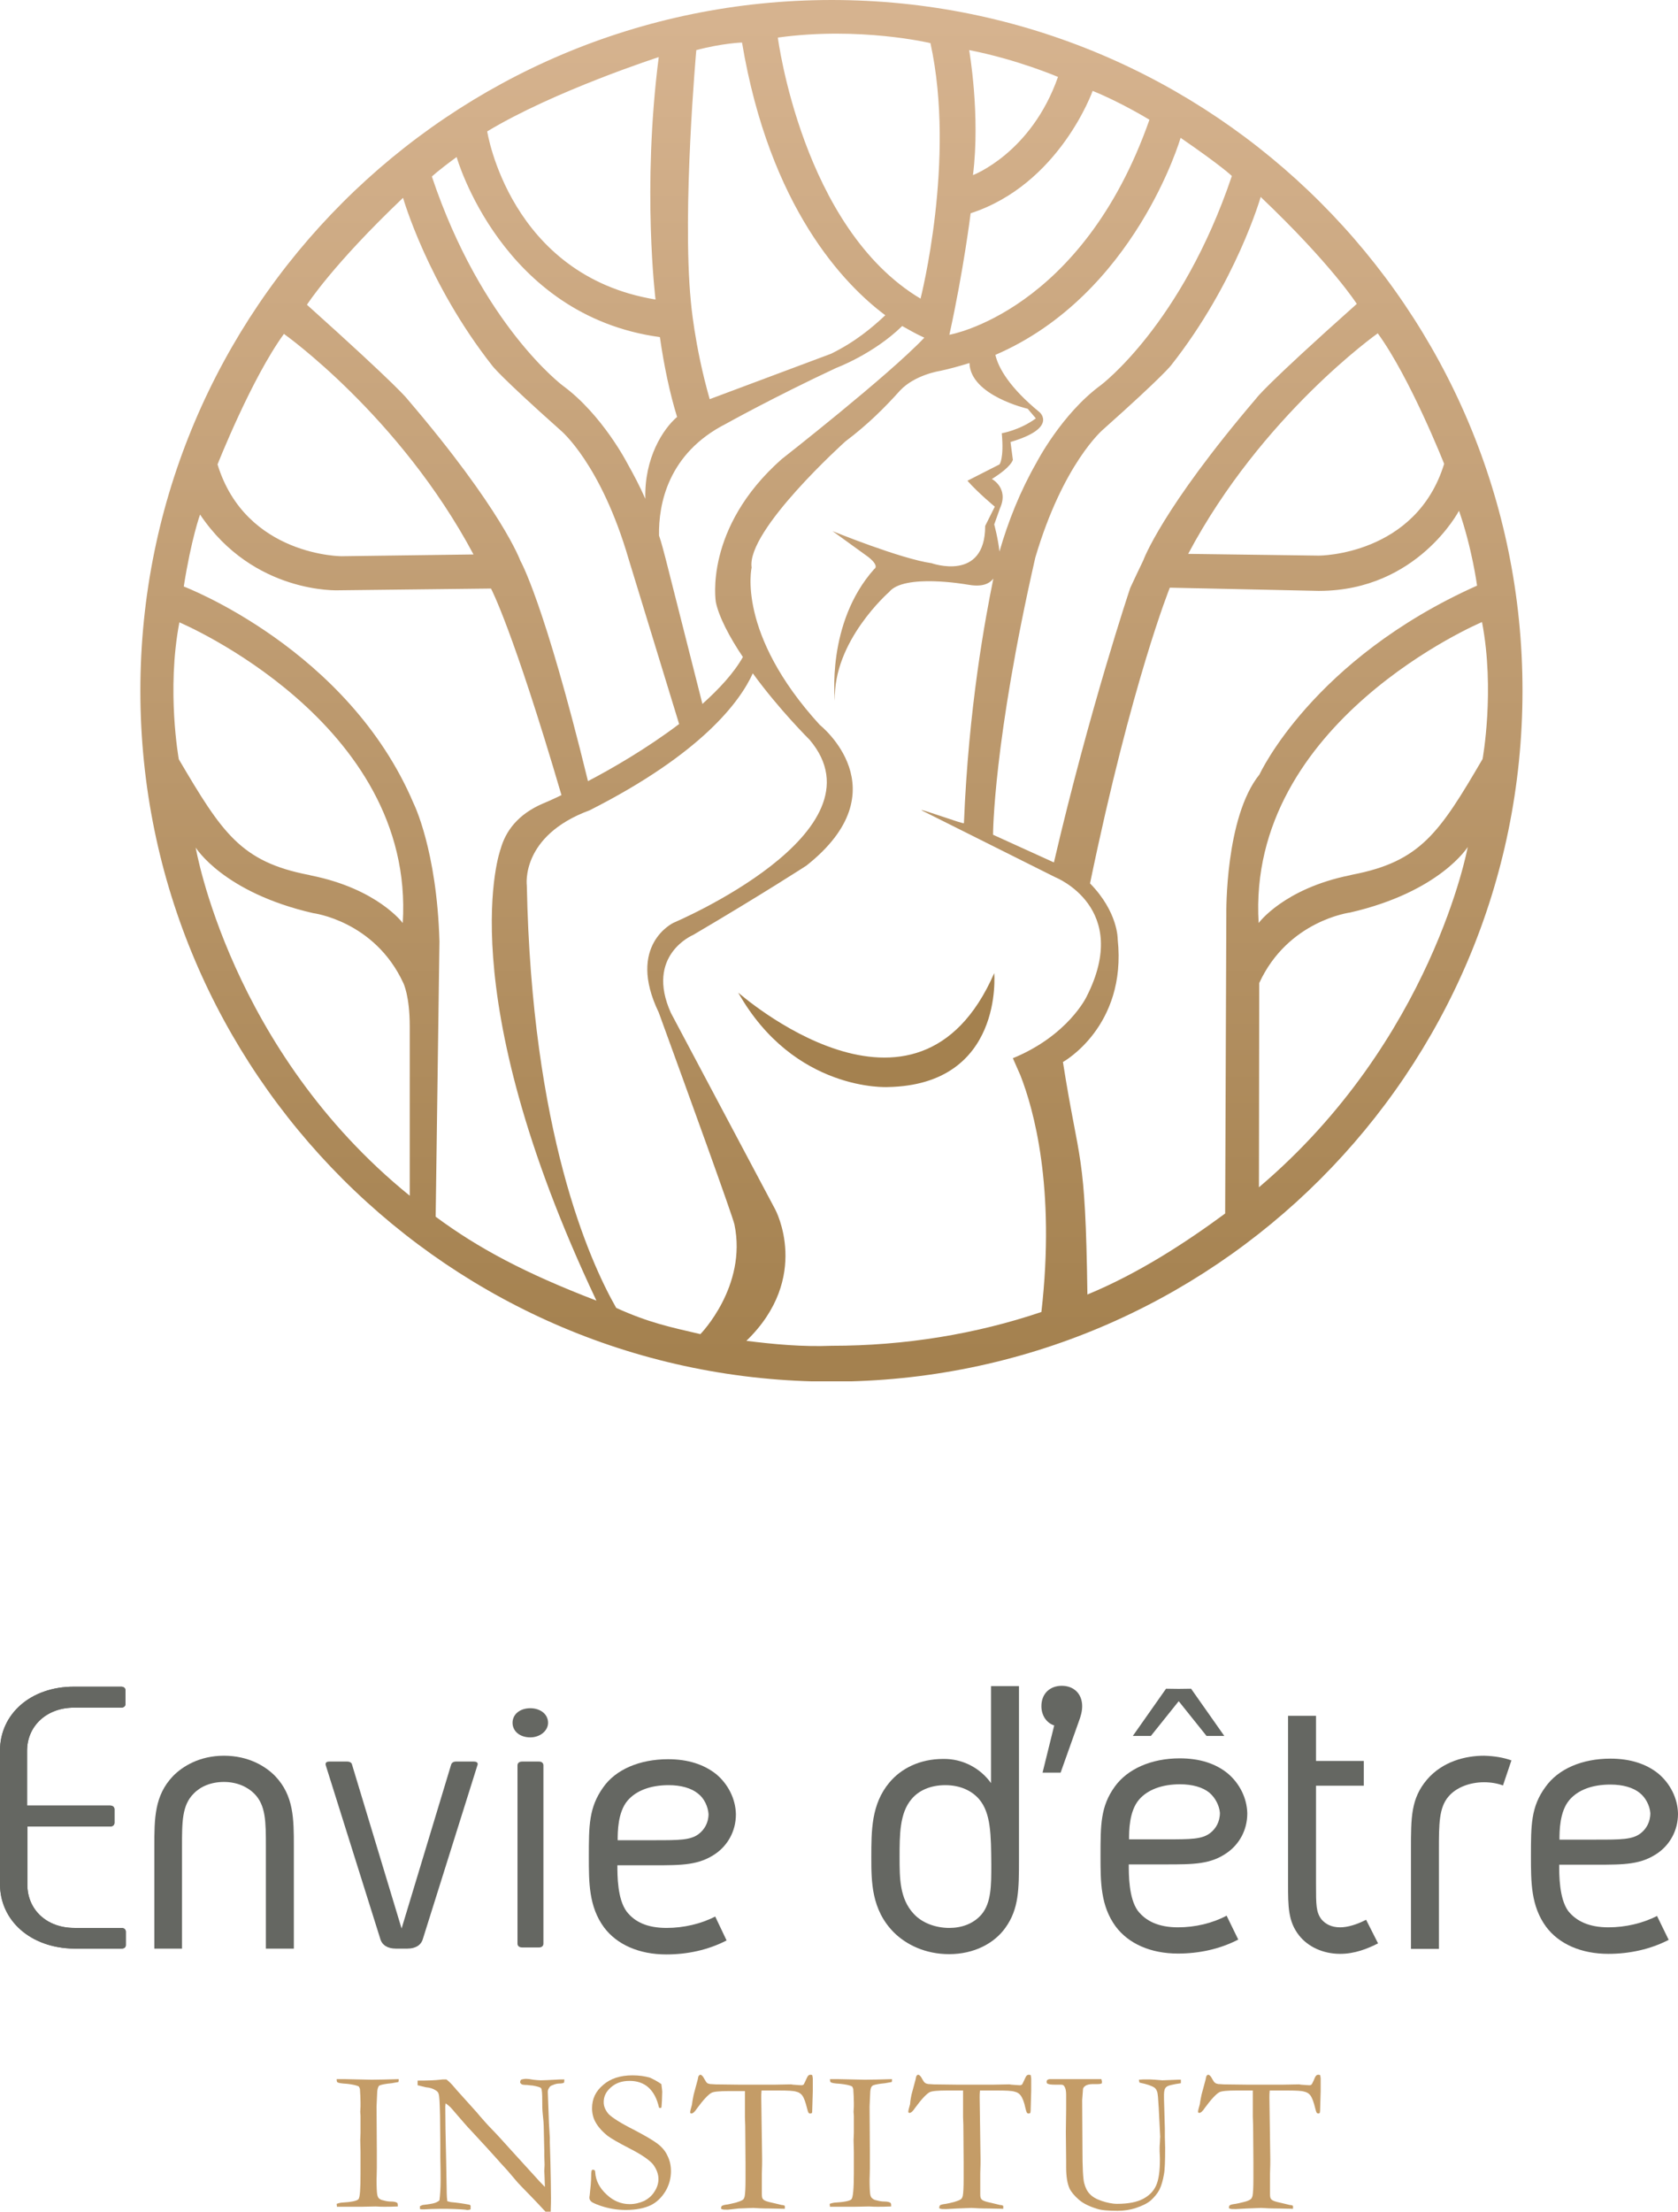 <?xml version="1.0" encoding="utf-8"?>
<!-- Generator: Adobe Illustrator 23.0.6, SVG Export Plug-In . SVG Version: 6.00 Build 0)  -->
<svg version="1.1" id="Layer_1" xmlns="http://www.w3.org/2000/svg" xmlns:xlink="http://www.w3.org/1999/xlink" x="0px" y="0px"
	 viewBox="0 0 57.62 75.91" style="enable-background:new 0 0 57.62 75.91;" xml:space="preserve">
<style type="text/css">
	.st0{clip-path:url(#SVGID_2_);fill:#656762;}
	.st1{clip-path:url(#SVGID_2_);fill:#C49C67;}
	.st2{clip-path:url(#SVGID_4_);fill:url(#SVGID_5_);}
	.st3{clip-path:url(#SVGID_7_);fill:#A4814F;}
</style>
<g>
	<defs>
		<rect id="SVGID_1_" y="0" width="57.62" height="75.91"/>
	</defs>
	<clipPath id="SVGID_2_">
		<use xlink:href="#SVGID_1_"  style="overflow:visible;"/>
	</clipPath>
	<path class="st0" d="M0,64.67v-4.59c0-1.24,1.04-2.19,2.54-2.19h1.62c0.09,0,0.15,0.05,0.15,0.13v0.46c0,0.08-0.06,0.13-0.15,0.13
		H2.54c-0.95,0-1.61,0.64-1.61,1.48v1.88h2.85c0.09,0,0.15,0.05,0.15,0.13v0.46c0,0.08-0.06,0.13-0.15,0.13H0.94v2
		c0,0.84,0.65,1.48,1.61,1.48h1.62c0.09,0,0.15,0.05,0.15,0.13v0.46c0,0.08-0.06,0.12-0.15,0.12H2.54C1.04,66.86,0,65.91,0,64.67"/>
	<path class="st0" d="M15.66,60.46h0.61c0.11,0,0.16,0.05,0.12,0.14l-1.87,5.95c-0.06,0.21-0.25,0.33-0.53,0.33h-0.4
		c-0.28,0-0.47-0.12-0.53-0.33l-1.87-5.95c-0.03-0.09,0.01-0.14,0.12-0.14h0.61c0.09,0,0.16,0.04,0.17,0.11l1.7,5.62l1.7-5.62
		C15.51,60.5,15.57,60.46,15.66,60.46"/>
	<path class="st0" d="M17.6,59.13c0-0.29,0.25-0.5,0.61-0.5c0.34,0,0.61,0.2,0.61,0.5c0,0.27-0.27,0.5-0.61,0.5
		C17.84,59.63,17.6,59.41,17.6,59.13 M17.77,66.71v-6.12c0-0.08,0.06-0.13,0.16-0.13h0.58c0.09,0,0.15,0.05,0.15,0.13v6.12
		c0,0.08-0.06,0.13-0.15,0.13h-0.58C17.83,66.84,17.77,66.79,17.77,66.71"/>
	<path class="st0" d="M22.89,66.17c0.59,0,1.18-0.14,1.67-0.39l0.39,0.82c-0.64,0.33-1.35,0.48-2.07,0.48
		c-0.94,0-1.7-0.34-2.14-0.93c-0.52-0.71-0.52-1.53-0.52-2.42c0-1.07,0-1.69,0.49-2.38c0.43-0.62,1.26-0.97,2.23-0.97
		c0.69,0,1.23,0.18,1.65,0.51c0.41,0.34,0.67,0.85,0.68,1.38c0,0.6-0.3,1.07-0.68,1.34c-0.58,0.41-1.17,0.41-2.14,0.41H21.2
		c0,0.36,0,1.16,0.32,1.59C21.8,65.97,22.23,66.17,22.89,66.17 M23.97,61.56c-0.23-0.19-0.59-0.29-1.01-0.29
		c-0.61,0-1.11,0.18-1.41,0.53c-0.34,0.4-0.34,1.08-0.34,1.36h1.26c0.86,0,1.25,0,1.53-0.22c0.18-0.14,0.33-0.37,0.33-0.68
		C24.31,62,24.18,61.72,23.97,61.56"/>
	<path class="st0" d="M9.45,60.96c0.64,0.67,0.64,1.47,0.64,2.42v3.5H9.13v-3.5c0-0.85,0-1.42-0.4-1.82
		c-0.23-0.23-0.59-0.4-1.04-0.4s-0.81,0.16-1.04,0.4c-0.4,0.4-0.4,0.97-0.4,1.82v3.5H5.3v-3.5c0-0.96,0-1.75,0.64-2.42
		c0.33-0.34,0.92-0.7,1.75-0.7C8.53,60.26,9.12,60.62,9.45,60.96"/>
	<path class="st0" d="M0,64.67v-4.59c0-1.24,1.04-2.19,2.54-2.19h1.62c0.09,0,0.15,0.05,0.15,0.13v0.46c0,0.08-0.06,0.13-0.15,0.13
		H2.54c-0.95,0-1.61,0.64-1.61,1.48v1.88h2.85c0.09,0,0.15,0.05,0.15,0.13v0.46c0,0.08-0.06,0.13-0.15,0.13H0.94v2
		c0,0.84,0.65,1.48,1.61,1.48h1.62c0.09,0,0.15,0.05,0.15,0.13v0.46c0,0.08-0.06,0.12-0.15,0.12H2.54C1.04,66.86,0,65.91,0,64.67"/>
	<path class="st0" d="M34.03,61.2v-3.33h0.96v5.94c0,1.03,0,1.71-0.47,2.36c-0.38,0.53-1.07,0.9-1.93,0.9
		c-0.82,0-1.48-0.33-1.9-0.75c-0.77-0.78-0.77-1.74-0.77-2.57c0-0.93,0-1.83,0.62-2.57c0.4-0.48,1.04-0.81,1.85-0.81
		C33.05,60.36,33.66,60.68,34.03,61.2 M33.62,61.75c-0.25-0.29-0.65-0.48-1.16-0.48c-0.52,0-0.92,0.19-1.16,0.48
		c-0.41,0.48-0.41,1.23-0.41,2c0,0.7,0,1.41,0.48,1.93c0.3,0.33,0.77,0.49,1.23,0.49c0.42,0,0.83-0.14,1.11-0.47
		c0.33-0.4,0.33-0.99,0.33-1.71C34.03,62.98,34.03,62.23,33.62,61.75"/>
	<path class="st0" d="M40.45,66.15c0.59,0,1.18-0.14,1.67-0.4l0.4,0.82c-0.64,0.33-1.35,0.48-2.07,0.48c-0.94,0-1.7-0.34-2.14-0.93
		c-0.52-0.71-0.52-1.53-0.52-2.42c0-1.07,0-1.7,0.49-2.38c0.44-0.61,1.26-0.97,2.23-0.97c0.69,0,1.23,0.18,1.64,0.51
		c0.41,0.34,0.67,0.85,0.68,1.38c0,0.6-0.3,1.07-0.68,1.34c-0.57,0.41-1.16,0.41-2.13,0.41h-1.26c0,0.36,0,1.16,0.31,1.59
		C39.35,65.94,39.79,66.15,40.45,66.15 M41.53,61.53c-0.23-0.19-0.59-0.29-1.01-0.29c-0.61,0-1.11,0.18-1.41,0.53
		c-0.34,0.4-0.34,1.08-0.34,1.36h1.26c0.86,0,1.25,0,1.53-0.22c0.18-0.14,0.33-0.37,0.33-0.69C41.87,61.97,41.73,61.7,41.53,61.53"
		/>
	<path class="st0" d="M45.38,65.88c0.14,0.16,0.34,0.27,0.64,0.27c0.26,0,0.58-0.1,0.89-0.26l0.41,0.81
		c-0.37,0.19-0.81,0.36-1.3,0.36c-0.6,0-1.11-0.25-1.41-0.63c-0.38-0.48-0.38-1-0.38-1.78v-5.76h0.96v1.55h1.64v0.85h-1.64v3.37
		C45.19,65.39,45.19,65.63,45.38,65.88"/>
	<path class="st0" d="M51.9,60.42l-0.29,0.86c-0.19-0.07-0.41-0.11-0.65-0.11c-0.49,0-0.96,0.18-1.22,0.49
		c-0.33,0.38-0.33,0.96-0.33,1.82v3.41h-0.96v-3.41c0-1.11,0-1.75,0.55-2.4c0.54-0.63,1.33-0.82,1.96-0.82
		C51.31,60.27,51.62,60.32,51.9,60.42"/>
	<path class="st0" d="M55.23,66.15c0.59,0,1.18-0.14,1.67-0.39l0.4,0.82c-0.64,0.33-1.36,0.48-2.07,0.48c-0.94,0-1.7-0.34-2.14-0.93
		c-0.52-0.71-0.52-1.53-0.52-2.42c0-1.07,0-1.7,0.5-2.38c0.44-0.62,1.26-0.97,2.23-0.97c0.68,0,1.23,0.18,1.64,0.51
		c0.41,0.34,0.67,0.85,0.68,1.38c0,0.6-0.3,1.07-0.68,1.34c-0.58,0.41-1.16,0.41-2.14,0.41h-1.26c0,0.36,0,1.16,0.31,1.59
		C54.13,65.94,54.57,66.15,55.23,66.15 M56.31,61.54c-0.23-0.19-0.59-0.29-1.01-0.29c-0.62,0-1.11,0.18-1.41,0.53
		c-0.34,0.4-0.34,1.08-0.34,1.36h1.26c0.86,0,1.25,0,1.53-0.22c0.18-0.14,0.33-0.37,0.33-0.69C56.65,61.97,56.51,61.7,56.31,61.54"
		/>
	<path class="st0" d="M36.46,57.86c0.41,0,0.7,0.27,0.7,0.7c0,0.18-0.05,0.35-0.11,0.51l-0.63,1.77H35.8l0.4-1.62
		c-0.26-0.08-0.44-0.34-0.44-0.66C35.76,58.13,36.05,57.86,36.46,57.86"/>
	<polygon class="st0" points="40.9,57.96 42.04,59.58 41.43,59.58 40.14,57.97 	"/>
	<polygon class="st0" points="40.04,57.96 38.9,59.58 39.52,59.58 40.81,57.97 	"/>
	<path class="st1" d="M11.56,75.64c0.05-0.02,0.1-0.03,0.15-0.04c0.35-0.02,0.55-0.06,0.6-0.12c0.05-0.06,0.07-0.35,0.07-0.88
		l0-0.36v-0.38l-0.01-0.41l0.01-0.24l0-0.27v-0.32l-0.01-0.14l0.01-0.18c0-0.04,0-0.09,0-0.14c0-0.14-0.01-0.29-0.02-0.46
		c-0.01-0.03-0.02-0.06-0.04-0.09c-0.09-0.04-0.22-0.07-0.41-0.09c-0.19-0.01-0.29-0.03-0.32-0.05c-0.02-0.01-0.03-0.05-0.03-0.11
		h0.29l0.91,0.02c0.23,0,0.54-0.01,0.93-0.02c0,0.04,0,0.07-0.01,0.1c-0.05,0.01-0.12,0.02-0.23,0.04c-0.22,0.02-0.35,0.05-0.4,0.07
		c-0.03,0.01-0.05,0.03-0.06,0.06c-0.02,0.04-0.04,0.12-0.04,0.23l-0.02,0.44l0.01,1.52v0.6c0,0.19-0.01,0.32-0.01,0.39
		c0,0.25,0.01,0.42,0.02,0.49c0.01,0.07,0.03,0.12,0.06,0.15c0.03,0.03,0.08,0.06,0.15,0.07c0.1,0.03,0.19,0.04,0.25,0.04
		c0.13,0,0.21,0.02,0.24,0.06c0.01,0.03,0.01,0.06,0.01,0.08v0.03c-0.21,0.01-0.36,0.01-0.46,0.01c-0.06,0-0.16,0-0.3-0.01
		l-0.47,0.01l-0.8,0h-0.06L11.56,75.64z"/>
	<path class="st1" d="M14.34,71.57l0-0.16c0.35,0,0.61-0.01,0.77-0.03c0.06-0.01,0.11-0.01,0.13-0.01c0.02,0,0.05,0,0.09,0
		c0.1,0.08,0.19,0.17,0.27,0.27c0.02,0.02,0.04,0.04,0.06,0.07l0.72,0.8l0.1,0.12c0.15,0.17,0.28,0.32,0.4,0.44
		c0.12,0.12,0.35,0.37,0.7,0.76l0.82,0.9c0.08,0.09,0.18,0.2,0.31,0.33l0-0.05c-0.01-0.32-0.02-0.48-0.02-0.5l0.01-0.21l-0.01-0.32
		v-0.15c0-0.09-0.01-0.38-0.02-0.87c0-0.07-0.01-0.19-0.03-0.37c-0.02-0.18-0.02-0.34-0.02-0.48c0-0.25-0.01-0.4-0.04-0.44
		c-0.02-0.03-0.12-0.06-0.29-0.09c-0.04,0-0.1-0.01-0.19-0.02c-0.1,0-0.16-0.01-0.18-0.02c-0.02-0.01-0.04-0.03-0.06-0.06
		c0-0.04,0.01-0.07,0.03-0.1c0.06-0.02,0.12-0.03,0.18-0.03c0.06,0,0.14,0.01,0.24,0.03c0.1,0.01,0.18,0.02,0.26,0.02
		c0.1,0,0.27-0.01,0.49-0.02c0.12-0.01,0.21-0.01,0.26-0.01h0.06l-0.01,0.11c-0.04,0.02-0.09,0.03-0.15,0.03
		c-0.06,0-0.12,0.01-0.18,0.03c-0.08,0.03-0.13,0.05-0.15,0.07c-0.05,0.06-0.08,0.12-0.08,0.18l0.04,1.08l0.03,0.5l0,0.15l0.02,0.69
		c0.01,0.47,0.02,0.88,0.02,1.22c0,0.07,0,0.24-0.01,0.49l-0.16,0.01c-0.08-0.09-0.35-0.38-0.82-0.86
		c-0.11-0.11-0.18-0.19-0.22-0.24l-0.29-0.34c-0.11-0.12-0.19-0.21-0.22-0.24c-0.03-0.04-0.06-0.06-0.07-0.08
		c-0.25-0.28-0.57-0.63-0.97-1.06c-0.11-0.11-0.26-0.29-0.47-0.53c-0.13-0.15-0.21-0.25-0.25-0.28c-0.03-0.03-0.08-0.07-0.14-0.11
		l-0.01,0.11c0,0.44,0.01,1.06,0.03,1.84l0.02,1.13c0,0.1,0.01,0.19,0.02,0.28l0.12,0.03c0.22,0.02,0.43,0.05,0.64,0.09
		c0.02,0.01,0.03,0.02,0.04,0.03l0,0.13c-0.04,0.01-0.07,0.02-0.09,0.02c-0.02,0-0.06,0-0.09-0.01c-0.23-0.02-0.5-0.03-0.82-0.03
		c-0.23,0-0.43,0.01-0.6,0.02l-0.05,0c-0.02,0-0.05,0-0.09-0.01l0-0.1l0.09-0.04l0.16-0.02c0.14-0.02,0.25-0.04,0.31-0.07
		c0.04-0.02,0.08-0.04,0.11-0.07c0.02-0.16,0.04-0.39,0.04-0.69c0-0.14,0-0.4-0.01-0.78v-0.46l-0.01-0.97
		c-0.01-0.43-0.02-0.69-0.05-0.76c-0.01-0.04-0.04-0.08-0.09-0.11c-0.09-0.06-0.2-0.1-0.34-0.11C14.47,71.6,14.38,71.58,14.34,71.57
		"/>
	<path class="st1" d="M22.71,71.53c0.02,0.15,0.03,0.24,0.03,0.26l-0.01,0.3c-0.01,0.13-0.01,0.21-0.02,0.25
		c-0.02,0.01-0.04,0.01-0.05,0.01l-0.03-0.01c-0.07-0.32-0.2-0.55-0.37-0.7c-0.17-0.15-0.39-0.22-0.64-0.22
		c-0.26,0-0.47,0.07-0.64,0.22c-0.17,0.15-0.25,0.31-0.25,0.51c0,0.15,0.06,0.28,0.17,0.41c0.12,0.12,0.41,0.31,0.89,0.55
		c0.36,0.19,0.62,0.34,0.78,0.46c0.16,0.12,0.28,0.26,0.35,0.42c0.08,0.16,0.12,0.33,0.12,0.53c0,0.24-0.06,0.47-0.19,0.69
		c-0.13,0.21-0.3,0.38-0.51,0.48s-0.5,0.16-0.85,0.16c-0.31,0-0.6-0.05-0.89-0.15c-0.17-0.06-0.27-0.11-0.3-0.14
		c-0.04-0.04-0.06-0.08-0.06-0.12c0-0.03,0-0.06,0.01-0.1c0.03-0.27,0.05-0.49,0.05-0.66c0-0.11,0.01-0.17,0.02-0.19
		c0.01-0.02,0.03-0.02,0.05-0.02c0.02,0,0.04,0.01,0.05,0.02c0.01,0.01,0.02,0.04,0.02,0.08c0.02,0.28,0.15,0.53,0.39,0.75
		c0.23,0.22,0.5,0.33,0.79,0.33c0.18,0,0.34-0.04,0.5-0.11c0.15-0.08,0.27-0.18,0.36-0.33c0.09-0.14,0.13-0.28,0.13-0.42
		c0-0.18-0.07-0.35-0.19-0.51c-0.13-0.15-0.39-0.33-0.78-0.53c-0.39-0.2-0.65-0.35-0.77-0.44c-0.19-0.15-0.34-0.32-0.43-0.49
		c-0.07-0.13-0.11-0.29-0.11-0.46c0-0.32,0.12-0.58,0.38-0.8c0.25-0.22,0.59-0.33,1.01-0.33c0.23,0,0.43,0.03,0.6,0.08
		C22.45,71.37,22.58,71.44,22.71,71.53"/>
	<path class="st1" d="M23.82,71.89l0.14-0.52c0.01-0.07,0.02-0.11,0.04-0.13c0.02-0.02,0.03-0.03,0.05-0.03
		c0.04,0,0.09,0.05,0.14,0.15c0.04,0.07,0.07,0.12,0.09,0.13c0.02,0.02,0.06,0.03,0.11,0.04l0.03,0l0.15,0.01l0.81,0.01l0.95,0h0.28
		l0.53-0.01c0.02,0,0.05,0,0.09,0.01c0.15,0.01,0.25,0.02,0.29,0.02c0.03,0,0.06-0.01,0.08-0.03c0.01-0.01,0.04-0.08,0.11-0.23
		c0.03-0.07,0.07-0.1,0.11-0.1c0.02,0,0.04,0,0.07,0.01c0.01,0.04,0.02,0.09,0.02,0.12l0,0.14l0,0.29c0,0.07-0.01,0.3-0.02,0.68
		c0,0.02,0,0.05-0.01,0.07c-0.02,0.02-0.05,0.02-0.07,0.02c-0.02,0-0.03-0.01-0.05-0.03c-0.01-0.02-0.03-0.07-0.05-0.16
		c-0.05-0.2-0.1-0.35-0.17-0.44c-0.05-0.06-0.11-0.1-0.2-0.12c-0.09-0.03-0.29-0.04-0.61-0.04h-0.58c-0.01,0.09-0.01,0.17-0.01,0.25
		l0.03,2.12c0,0.08,0,0.24-0.01,0.48l0,0.46l0,0.25c0,0.08,0.01,0.14,0.04,0.17c0.03,0.04,0.1,0.07,0.22,0.1
		c0.21,0.05,0.35,0.08,0.42,0.1c0.04,0,0.08,0.01,0.11,0.03v0.1l-0.49-0.01c-0.27,0-0.47-0.01-0.6-0.02l-0.5,0.02L25,75.84
		c-0.1,0-0.16,0-0.19-0.01l-0.05-0.02c0-0.05,0.01-0.09,0.03-0.1c0.02-0.01,0.06-0.03,0.13-0.04c0.1-0.01,0.21-0.04,0.34-0.07
		c0.13-0.04,0.22-0.07,0.26-0.11c0.02-0.02,0.04-0.06,0.05-0.1c0.02-0.1,0.03-0.3,0.03-0.59v-0.58l-0.01-1.27l-0.01-0.27l0-0.91
		h-0.55c-0.33,0-0.53,0.02-0.6,0.06c-0.11,0.06-0.28,0.24-0.5,0.54c-0.07,0.11-0.14,0.17-0.19,0.17l-0.03-0.01
		c-0.01-0.01-0.01-0.03-0.01-0.04c0-0.03,0.02-0.11,0.06-0.25C23.78,72.07,23.81,71.95,23.82,71.89"/>
	<path class="st1" d="M28.49,75.64c0.05-0.02,0.1-0.03,0.15-0.04c0.35-0.02,0.55-0.06,0.6-0.12c0.05-0.06,0.08-0.35,0.08-0.88
		l0-0.36v-0.38l-0.01-0.41l0.01-0.24l0-0.27v-0.32l-0.01-0.14l0.01-0.18c0-0.04,0-0.09,0-0.14c0-0.14-0.01-0.29-0.02-0.46
		c-0.01-0.03-0.02-0.06-0.04-0.09c-0.08-0.04-0.22-0.07-0.41-0.09c-0.19-0.01-0.29-0.03-0.32-0.05c-0.02-0.01-0.03-0.05-0.03-0.11
		h0.29l0.91,0.02c0.23,0,0.54-0.01,0.93-0.02c0,0.04,0,0.07-0.01,0.1c-0.05,0.01-0.12,0.02-0.23,0.04c-0.22,0.02-0.35,0.05-0.4,0.07
		c-0.03,0.01-0.05,0.03-0.07,0.06c-0.02,0.04-0.04,0.12-0.04,0.23l-0.02,0.44l0.01,1.52v0.6c0,0.19-0.01,0.32-0.01,0.39
		c0,0.25,0.01,0.42,0.02,0.49c0.01,0.07,0.03,0.12,0.07,0.15c0.03,0.03,0.08,0.06,0.15,0.07c0.11,0.03,0.19,0.04,0.25,0.04
		c0.13,0,0.21,0.02,0.24,0.06c0.01,0.03,0.01,0.06,0.01,0.08v0.03c-0.21,0.01-0.36,0.01-0.46,0.01c-0.06,0-0.16,0-0.3-0.01
		l-0.47,0.01l-0.8,0H28.5L28.49,75.64z"/>
	<path class="st1" d="M31.3,71.89l0.14-0.52c0.01-0.07,0.02-0.11,0.04-0.13c0.01-0.02,0.03-0.03,0.05-0.03
		c0.04,0,0.09,0.05,0.14,0.15c0.04,0.07,0.07,0.12,0.1,0.13c0.02,0.02,0.06,0.03,0.11,0.04l0.03,0l0.15,0.01l0.81,0.01l0.96,0h0.28
		l0.53-0.01c0.02,0,0.05,0,0.09,0.01c0.15,0.01,0.25,0.02,0.29,0.02c0.03,0,0.06-0.01,0.08-0.03c0.01-0.01,0.04-0.08,0.11-0.23
		c0.03-0.07,0.07-0.1,0.11-0.1c0.02,0,0.04,0,0.07,0.01c0.01,0.04,0.02,0.09,0.02,0.12l0,0.14l0,0.29c0,0.07-0.01,0.3-0.02,0.68
		c0,0.02-0.01,0.05-0.01,0.07c-0.03,0.02-0.05,0.02-0.07,0.02c-0.02,0-0.03-0.01-0.05-0.03c-0.01-0.02-0.03-0.07-0.05-0.16
		c-0.04-0.2-0.1-0.35-0.17-0.44c-0.05-0.06-0.11-0.1-0.2-0.12c-0.09-0.03-0.29-0.04-0.61-0.04h-0.58c-0.01,0.09-0.01,0.17-0.01,0.25
		l0.03,2.12c0,0.08,0,0.24-0.01,0.48l0,0.46l0,0.25c0,0.08,0.01,0.14,0.04,0.17c0.03,0.04,0.1,0.07,0.22,0.1
		c0.21,0.05,0.35,0.08,0.42,0.1c0.04,0,0.08,0.01,0.11,0.03v0.1l-0.49-0.01c-0.26,0-0.47-0.01-0.6-0.02l-0.5,0.02l-0.37,0.02
		c-0.1,0-0.16,0-0.19-0.01l-0.05-0.02c0-0.05,0.02-0.09,0.03-0.1c0.01-0.01,0.06-0.03,0.13-0.04c0.1-0.01,0.21-0.04,0.34-0.07
		c0.13-0.04,0.22-0.07,0.26-0.11c0.02-0.02,0.04-0.06,0.05-0.1c0.02-0.1,0.03-0.3,0.03-0.59v-0.58l-0.01-1.27l-0.01-0.27l0-0.91
		h-0.55c-0.33,0-0.53,0.02-0.6,0.06c-0.11,0.06-0.28,0.24-0.5,0.54c-0.07,0.11-0.14,0.17-0.19,0.17l-0.03-0.01
		c-0.01-0.01-0.01-0.03-0.01-0.04c0-0.03,0.02-0.11,0.06-0.25C31.26,72.07,31.29,71.95,31.3,71.89"/>
	<path class="st1" d="M37.82,71.36c0.01,0.04,0.02,0.07,0.02,0.09c0,0.01,0,0.03-0.01,0.06c-0.06,0.02-0.11,0.02-0.14,0.02
		c-0.01,0-0.04,0-0.08,0c-0.04,0-0.07,0-0.09,0c-0.1,0-0.19,0.02-0.25,0.06c-0.04,0.03-0.07,0.06-0.08,0.1l-0.03,0.39l0.01,1.69
		c0,0.62,0.02,1.01,0.06,1.16c0.04,0.15,0.1,0.28,0.19,0.37c0.09,0.1,0.23,0.18,0.41,0.24c0.18,0.06,0.36,0.1,0.53,0.1
		c0.39,0,0.68-0.06,0.89-0.17c0.21-0.11,0.36-0.26,0.45-0.46c0.09-0.2,0.13-0.5,0.13-0.9c0-0.01,0-0.1-0.01-0.27v-0.1
		c0-0.04,0-0.11,0.01-0.21c0-0.11,0.01-0.17,0.01-0.19l-0.05-0.98c-0.02-0.33-0.03-0.52-0.06-0.58c-0.02-0.06-0.05-0.1-0.09-0.13
		c-0.09-0.06-0.26-0.12-0.51-0.17c-0.01-0.03-0.02-0.06-0.02-0.1c0.09-0.01,0.18-0.01,0.26-0.01c0.09,0,0.19,0,0.29,0.01
		c0.15,0.01,0.23,0.02,0.25,0.02l0.54-0.02l0.1,0l0,0.12c-0.28,0.04-0.45,0.08-0.5,0.13c-0.06,0.05-0.08,0.14-0.08,0.27
		c0,0.07,0,0.22,0.01,0.46l0.02,0.71l0,0.28l0.01,0.36c0,0.45-0.01,0.75-0.04,0.91c-0.04,0.23-0.09,0.4-0.16,0.54
		c-0.07,0.13-0.17,0.25-0.29,0.36c-0.13,0.11-0.3,0.19-0.51,0.26c-0.21,0.07-0.42,0.1-0.63,0.1c-0.33,0-0.56-0.02-0.71-0.07
		c-0.26-0.08-0.47-0.18-0.62-0.31c-0.15-0.13-0.26-0.26-0.32-0.38c-0.08-0.17-0.12-0.42-0.12-0.74v-0.24l-0.01-0.96l0.01-0.77v-0.52
		c0-0.13-0.02-0.22-0.06-0.28c-0.02-0.04-0.06-0.06-0.11-0.06l-0.2,0c-0.15,0-0.25-0.01-0.29-0.05c-0.01-0.02-0.01-0.04-0.01-0.06
		c0-0.02,0.01-0.04,0.02-0.05c0.03-0.02,0.06-0.03,0.09-0.03h0.09l0.23,0h0.54L37.82,71.36z"/>
	<path class="st1" d="M41.26,71.89l0.14-0.52c0.01-0.07,0.02-0.11,0.04-0.13c0.01-0.02,0.03-0.03,0.05-0.03
		c0.04,0,0.09,0.05,0.14,0.15c0.04,0.07,0.07,0.12,0.1,0.13c0.02,0.02,0.06,0.03,0.11,0.04l0.03,0l0.15,0.01l0.81,0.01l0.95,0h0.28
		l0.53-0.01c0.02,0,0.05,0,0.08,0.01c0.15,0.01,0.25,0.02,0.29,0.02c0.04,0,0.06-0.01,0.08-0.03c0.01-0.01,0.05-0.08,0.11-0.23
		c0.03-0.07,0.07-0.1,0.11-0.1c0.02,0,0.04,0,0.07,0.01c0.01,0.04,0.02,0.09,0.02,0.12l0,0.14l0,0.29c0,0.07-0.01,0.3-0.02,0.68
		c0,0.02-0.01,0.05-0.01,0.07c-0.03,0.02-0.05,0.02-0.06,0.02s-0.03-0.01-0.05-0.03c-0.01-0.02-0.03-0.07-0.05-0.16
		c-0.05-0.2-0.1-0.35-0.17-0.44c-0.05-0.06-0.11-0.1-0.2-0.12c-0.09-0.03-0.29-0.04-0.61-0.04H43.6c-0.01,0.09-0.01,0.17-0.01,0.25
		l0.03,2.12c0,0.08,0,0.24-0.01,0.48l0,0.46l0,0.25c0,0.08,0.01,0.14,0.04,0.17c0.03,0.04,0.1,0.07,0.22,0.1
		c0.21,0.05,0.35,0.08,0.42,0.1c0.04,0,0.08,0.01,0.11,0.03v0.1l-0.49-0.01c-0.26,0-0.47-0.01-0.6-0.02l-0.5,0.02l-0.37,0.02
		c-0.1,0-0.17,0-0.19-0.01l-0.05-0.02c0-0.05,0.01-0.09,0.03-0.1c0.01-0.01,0.06-0.03,0.13-0.04c0.1-0.01,0.21-0.04,0.34-0.07
		s0.22-0.07,0.26-0.11c0.02-0.02,0.04-0.06,0.05-0.1c0.02-0.1,0.03-0.3,0.03-0.59v-0.58l-0.01-1.27l-0.01-0.27l0-0.91h-0.55
		c-0.33,0-0.53,0.02-0.6,0.06c-0.11,0.06-0.28,0.24-0.5,0.54c-0.07,0.11-0.14,0.17-0.19,0.17l-0.03-0.01
		c-0.01-0.01-0.01-0.03-0.01-0.04c0-0.03,0.02-0.11,0.06-0.25C41.22,72.07,41.25,71.95,41.26,71.89"/>
</g>
<g>
	<defs>
		<path id="SVGID_3_" d="M6.72,29.09c0,0,0.94,1.54,4.03,2.25c0,0,2.11,0.26,3.1,2.4c0,0,0.22,0.43,0.22,1.49l0,5.81
			C7.9,36.04,6.72,29.09,6.72,29.09 M43.24,33.74c0.99-2.15,3.12-2.42,3.12-2.42c3.09-0.71,4.04-2.25,4.04-2.25
			s-1.21,6.63-7.17,11.68L43.24,33.74z M21.16,44.89c-0.93-1.63-2.9-6.05-3.07-14.5c0,0-0.23-1.7,2.16-2.58
			c3.87-1.96,5.17-3.75,5.6-4.7c0.9,1.24,1.95,2.28,1.95,2.28c2.69,3.17-4.67,6.28-4.67,6.28s-1.63,0.76-0.51,3.08
			c1.02,2.8,2.54,6.99,2.6,7.28c0.44,2.12-1.17,3.76-1.17,3.76C22.98,45.54,22.29,45.4,21.16,44.89 M10.69,30.05
			c-0.03-0.01-0.05-0.01-0.08-0.02c-2.34-0.45-2.98-1.44-4.47-3.97c0,0-0.43-2.36,0.02-4.7c0,0,8.1,3.41,7.67,10.32
			C13.83,31.68,12.97,30.51,10.69,30.05 M50.89,21.35c0.45,2.34,0.02,4.7,0.02,4.7c-1.48,2.53-2.13,3.52-4.47,3.97
			c-0.03,0.01-0.06,0.01-0.08,0.02c-2.28,0.46-3.14,1.64-3.14,1.64C42.8,24.76,50.89,21.35,50.89,21.35 M14.96,41.76l0.13-9.45
			c-0.09-3.15-0.89-4.74-0.89-4.74c-2.25-5.3-7.89-7.44-7.89-7.44c0.26-1.65,0.56-2.47,0.56-2.47c1.84,2.74,4.76,2.6,4.76,2.6
			l5.23-0.06c0,0,0.74,1.37,2.42,7.09c-0.39,0.19-0.64,0.29-0.64,0.29c-0.86,0.37-1.28,0.95-1.45,1.56c0,0-1.78,4.78,3.29,15.5
			C18.03,43.7,16.42,42.84,14.96,41.76 M50.1,17.53c0.45,1.29,0.62,2.57,0.62,2.57c-5.66,2.53-7.47,6.48-7.47,6.48
			c-1.19,1.47-1.14,4.79-1.14,4.79l-0.04,10.28c-1.33,0.98-2.96,2.05-4.73,2.78c-0.07-5.04-0.28-4.4-0.84-7.98
			c0,0,2.2-1.21,1.88-4.21c0,0,0.02-0.93-0.95-1.92c1.43-6.91,2.74-10.15,2.74-10.15l5.1,0.11c0.01,0,0.03,0,0.04,0
			C48.67,20.27,50.1,17.53,50.1,17.53 M25.63,46.02c2.25-2.18,0.99-4.51,0.99-4.51l-3.58-6.74c-0.9-1.99,0.76-2.68,0.76-2.68
			c2.38-1.4,3.89-2.38,3.89-2.38c3.29-2.6,0.46-4.83,0.46-4.83c-2.87-3.14-2.34-5.4-2.34-5.4c-0.19-1.27,3.22-4.33,3.22-4.33
			c0.77-0.58,1.35-1.16,1.88-1.75c0.51-0.54,1.37-0.67,1.37-0.67c0.33-0.07,0.69-0.17,1.01-0.27c0.03,1.12,2,1.57,2,1.57l0.28,0.33
			c-0.56,0.41-1.17,0.51-1.17,0.51c0.08,0.89-0.08,1.07-0.08,1.07l-1.1,0.56c0.36,0.41,0.94,0.89,0.94,0.89l-0.33,0.66
			c0,1.94-1.84,1.28-1.84,1.28c-1.07-0.15-3.4-1.1-3.4-1.1l1.23,0.89c0.4,0.32,0.2,0.41,0.2,0.41c-1.66,1.86-1.35,4.52-1.35,4.52
			c-0.08-2.04,1.86-3.73,1.86-3.73c0.51-0.64,2.66-0.26,2.66-0.26c0.49,0.09,0.75,0.01,0.92-0.2c-0.28,1.38-0.85,4.42-1.01,8.39
			c0,0.03-0.37-0.1-0.73-0.22c-0.37-0.12-0.73-0.25-0.73-0.22l4.6,2.3c0,0,2.63,1.04,1.07,4.1c0,0-0.63,1.33-2.53,2.11l0.26,0.59
			c0.45,1.15,1.21,3.83,0.72,8.12c-2.25,0.76-4.69,1.16-7.2,1.16C27.56,46.23,26.59,46.14,25.63,46.02 M7.47,15.94
			c0,0,1.16-2.94,2.28-4.48c0,0,3.97,2.81,6.51,7.57l-4.49,0.06C11.77,19.1,8.44,19.1,7.47,15.94 M40.8,19.01
			c2.53-4.76,6.51-7.57,6.51-7.57c1.12,1.54,2.28,4.48,2.28,4.48c-0.97,3.15-4.3,3.15-4.3,3.15L40.8,19.01z M22.86,19.19
			c-0.07-0.26-0.14-0.55-0.23-0.81c-0.02-1.08,0.31-2.82,2.29-3.83c0,0,1.65-0.92,3.79-1.92c0,0,1.29-0.48,2.27-1.44
			c0.2,0.11,0.45,0.26,0.76,0.4c-1.23,1.3-4.9,4.17-4.9,4.17c-2.68,2.37-2.26,4.9-2.26,4.9c0.1,0.5,0.47,1.21,0.93,1.89
			c-0.31,0.55-0.82,1.1-1.39,1.61L22.86,19.19z M17.87,19.25c0,0-0.62-1.74-3.88-5.55c0,0-0.24-0.36-3.45-3.24
			c0,0,0.86-1.35,3.3-3.67c0,0,0.84,2.94,3.07,5.77c0,0,0.24,0.34,2.34,2.21c0,0,1.38,1.13,2.34,4.43l1.73,5.65
			c-1.11,0.84-2.34,1.55-3.13,1.96C18.68,20.63,17.87,19.25,17.87,19.25 M34.1,28.65c0,0,0-3.15,1.45-9.51
			c0.96-3.25,2.33-4.4,2.33-4.4c2.1-1.87,2.34-2.21,2.34-2.21c2.23-2.83,3.07-5.77,3.07-5.77c2.44,2.32,3.3,3.67,3.3,3.67
			c-3.22,2.87-3.45,3.24-3.45,3.24c-3.26,3.82-3.88,5.56-3.88,5.56c-0.17,0.35-0.3,0.63-0.45,0.95c0,0-1.39,4.14-2.62,9.42
			L34.1,28.65z M21.54,15.9c0,0-0.86-1.67-2.21-2.66c0,0-2.79-2.08-4.5-7.18c0,0,0.18-0.18,0.85-0.67c0,0,1.54,5.44,6.98,6.18
			c0.14,0.98,0.34,1.93,0.59,2.74c-0.48,0.41-1.13,1.41-1.09,2.81C21.97,16.69,21.77,16.31,21.54,15.9 M34.14,18l0.2-0.56
			c0.31-0.69-0.28-1-0.28-1c0.69-0.43,0.72-0.66,0.72-0.66l-0.08-0.61c1.63-0.48,1-1.02,1-1.02c-1.04-0.85-1.42-1.53-1.52-1.97
			c4.8-2.07,6.36-7.45,6.36-7.45c1.44,0.99,1.76,1.31,1.76,1.31c-1.72,5.1-4.5,7.18-4.5,7.18c-1.35,0.99-2.21,2.66-2.21,2.66
			c-0.56,0.98-0.97,2.01-1.27,3.05C34.27,18.47,34.14,18,34.14,18 M33.33,7.32c3.05-0.99,4.19-4.2,4.19-4.2
			c0.97,0.39,1.95,0.99,1.95,0.99c-2.32,6.6-6.87,7.38-6.87,7.38C33.09,9.27,33.33,7.32,33.33,7.32 M16.73,4.51
			c2.3-1.39,5.89-2.55,5.89-2.55c-0.58,4.53-0.11,8.32-0.11,8.32C17.5,9.46,16.73,4.51,16.73,4.51 M33.28,1.72
			c1.65,0.32,3.05,0.92,3.05,0.92c-0.92,2.62-2.92,3.37-2.92,3.37C33.67,3.95,33.28,1.72,33.28,1.72 M23.72,10.32
			c-0.3-3.15,0.19-8.6,0.19-8.6c0.9-0.24,1.57-0.26,1.57-0.26c0.95,5.66,3.51,8.31,4.92,9.36c-0.47,0.44-1.03,0.91-1.86,1.32
			l-4.17,1.56C23.84,11.85,23.72,10.32,23.72,10.32 M26.71,1.29c2.81-0.39,5.24,0.19,5.24,0.19c0.88,4.01-0.34,8.77-0.34,8.77
			C27.55,7.83,26.71,1.29,26.71,1.29 M28.56,0C15.45,0,4.82,10.61,4.82,23.71c0,13.09,10.63,23.71,23.73,23.71
			c13.11,0,23.73-10.61,23.73-23.71C52.29,10.61,41.66,0,28.56,0z"/>
	</defs>
	<clipPath id="SVGID_4_">
		<use xlink:href="#SVGID_3_"  style="overflow:visible;"/>
	</clipPath>
	
		<linearGradient id="SVGID_5_" gradientUnits="userSpaceOnUse" x1="0" y1="75.912" x2="1" y2="75.912" gradientTransform="matrix(0 45.959 45.959 0 -3460.293 0.709)">
		<stop  offset="0" style="stop-color:#D6B38F"/>
		<stop  offset="1" style="stop-color:#A4814F"/>
		<stop  offset="1" style="stop-color:#A4814F"/>
	</linearGradient>
	<rect x="4.82" y="0" class="st2" width="47.47" height="47.41"/>
</g>
<g>
	<defs>
		<rect id="SVGID_6_" y="0" width="57.62" height="75.91"/>
	</defs>
	<clipPath id="SVGID_7_">
		<use xlink:href="#SVGID_6_"  style="overflow:visible;"/>
	</clipPath>
	<path class="st3" d="M34.14,33.4c0,0,0.34,3.84-3.66,3.91c0,0-3.2,0.17-5.13-3.24C25.35,34.06,31.47,39.51,34.14,33.4"/>
</g>
</svg>
